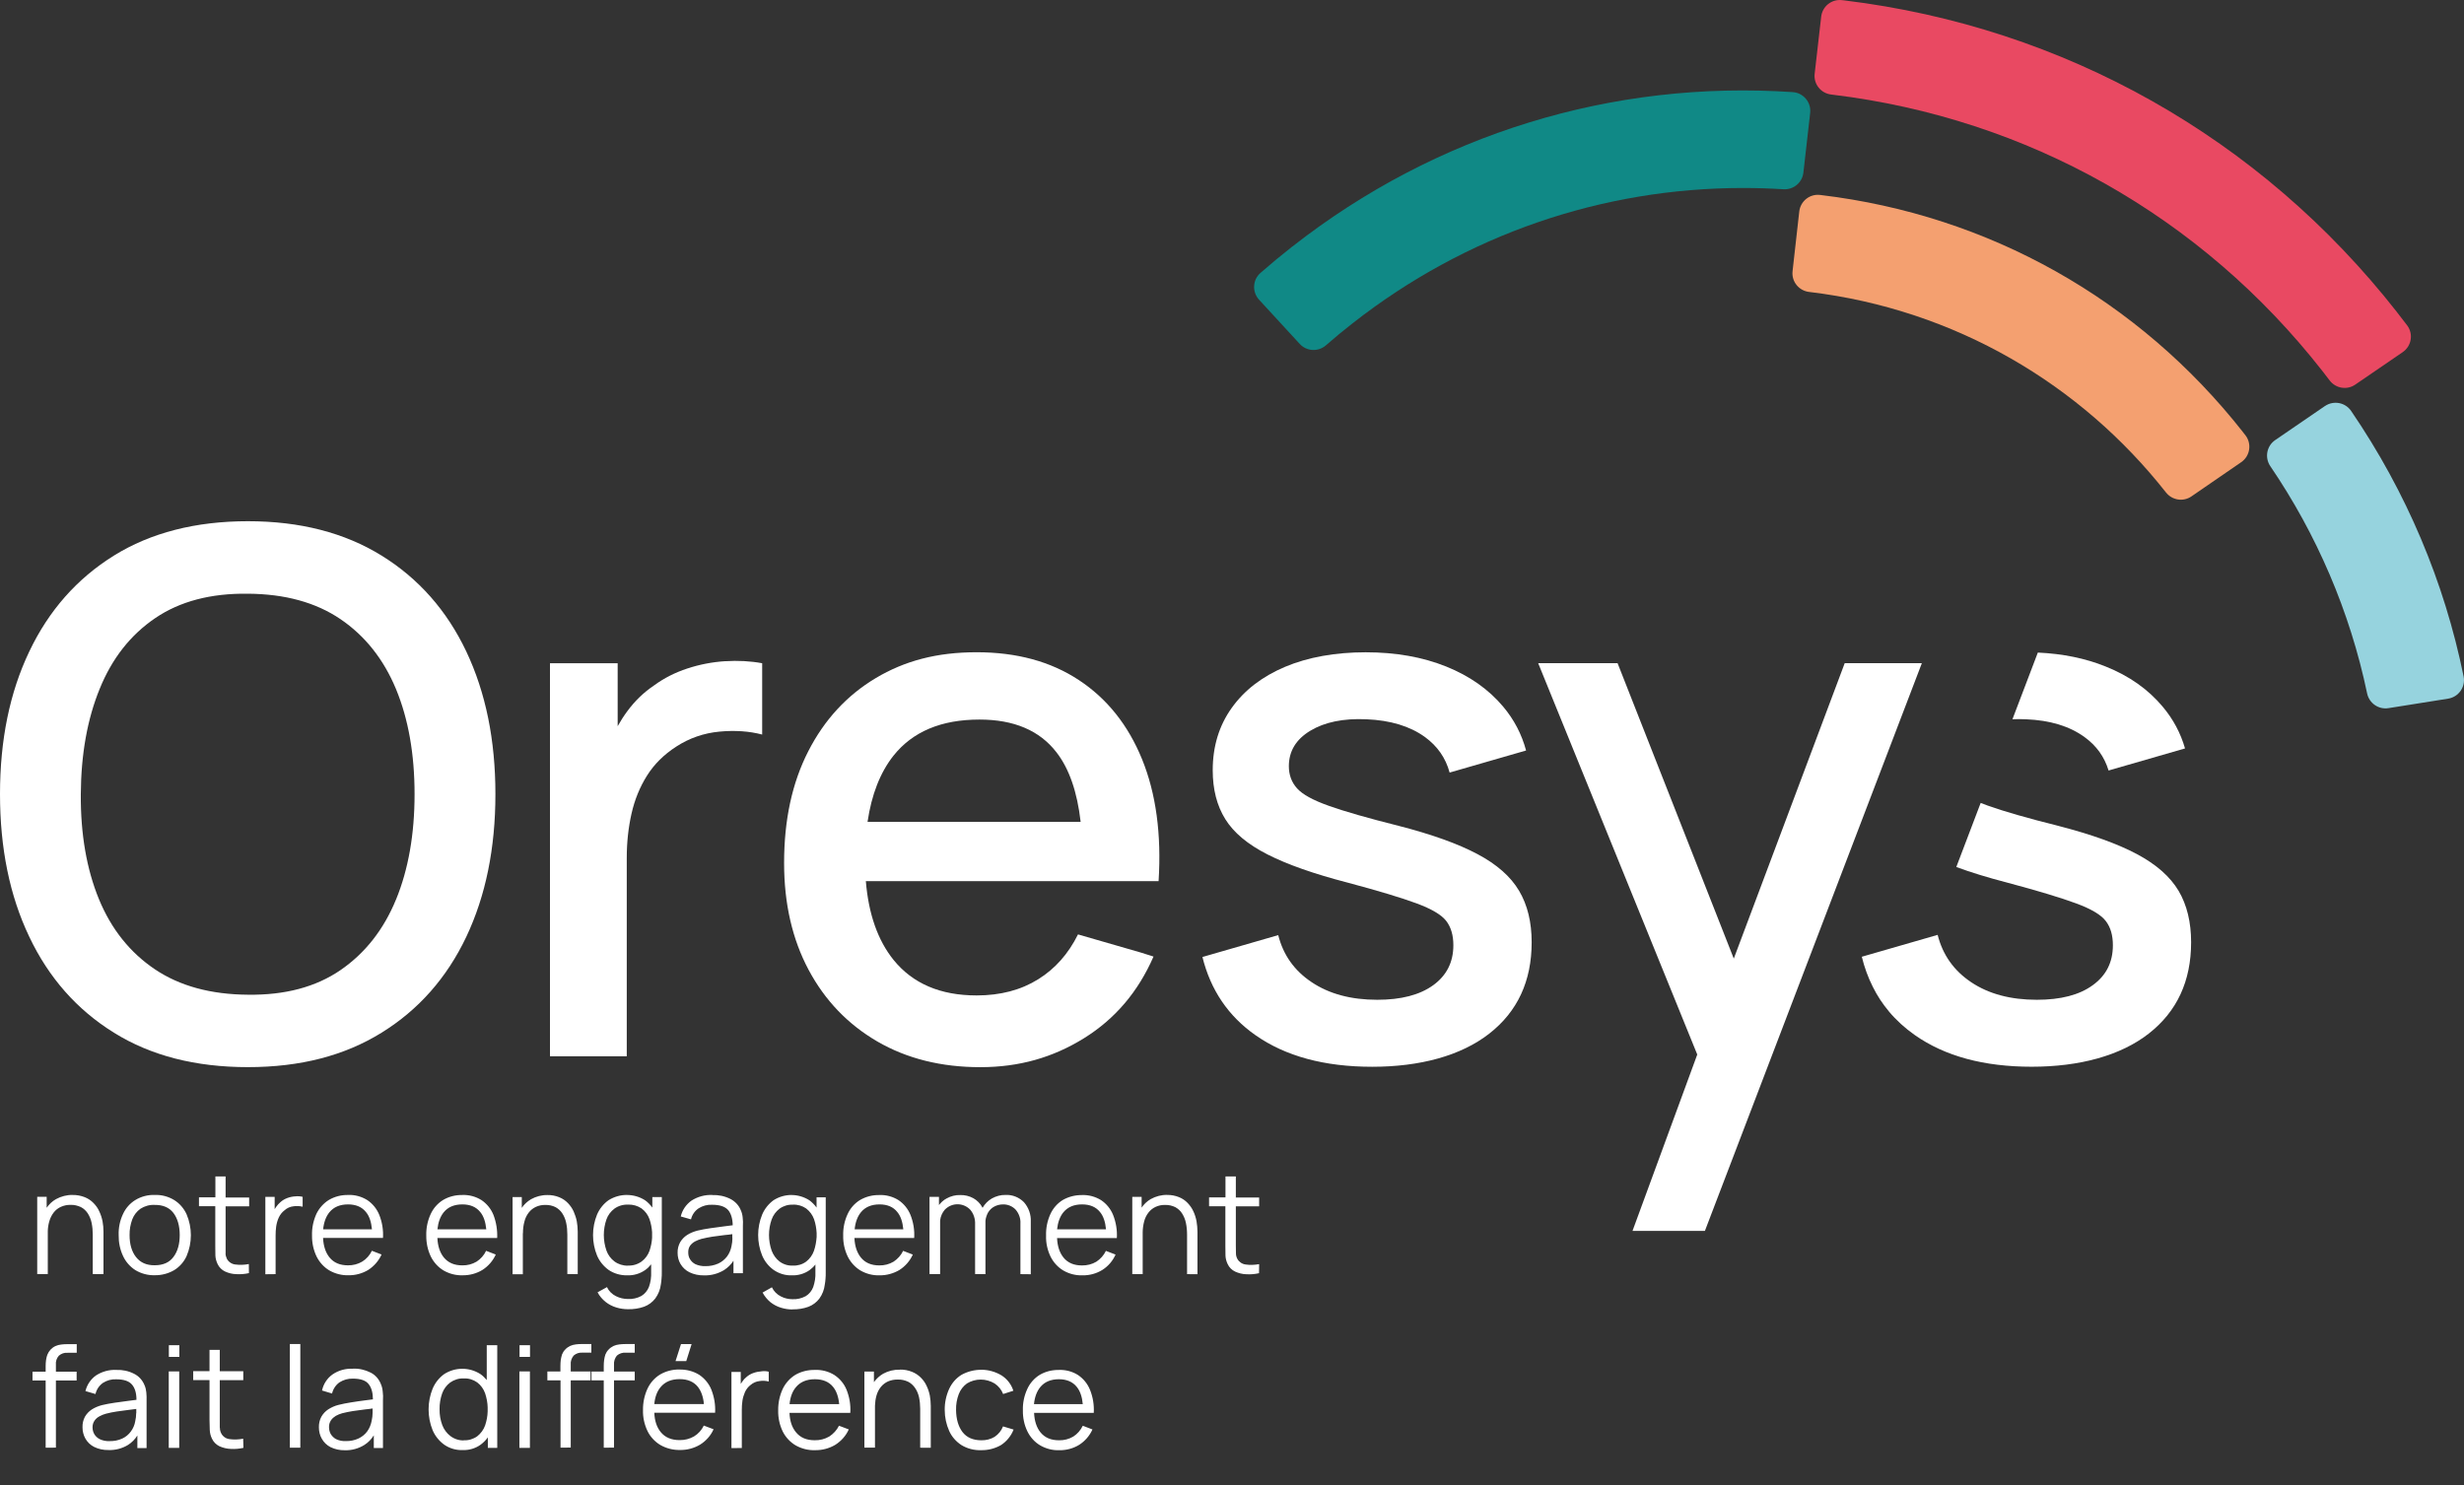 <svg width="68" height="41" viewBox="0 0 68 41" fill="none" xmlns="http://www.w3.org/2000/svg">
<rect x="0" y="0" width="68" height="41" fill="#333333" stroke="none"/>
<path d="M10.929 24.829C10.586 25.664 10.075 26.312 9.395 26.779C8.716 27.244 7.865 27.471 6.841 27.457C5.816 27.45 4.959 27.216 4.274 26.755C3.587 26.292 3.072 25.648 2.731 24.821C2.391 23.993 2.223 23.027 2.23 21.922C2.237 20.818 2.41 19.847 2.753 19.009C3.093 18.172 3.604 17.523 4.285 17.061C4.963 16.6 5.817 16.374 6.842 16.388C7.867 16.395 8.717 16.629 9.396 17.09C10.076 17.552 10.587 18.197 10.93 19.023C11.271 19.851 11.441 20.817 11.441 21.921C11.441 23.025 11.271 23.996 10.93 24.828L10.929 24.829ZM12.869 17.984C12.332 16.851 11.553 15.969 10.531 15.336C9.51 14.704 8.279 14.387 6.841 14.387C5.403 14.387 4.161 14.704 3.144 15.336C2.125 15.97 1.346 16.852 0.808 17.984C0.268 19.114 0 20.428 0 21.92C0 23.413 0.268 24.728 0.808 25.858C1.346 26.991 2.125 27.873 3.144 28.505C4.161 29.139 5.394 29.456 6.841 29.456C8.288 29.456 9.51 29.139 10.531 28.505C11.552 27.873 12.331 26.991 12.869 25.858C13.404 24.728 13.672 23.414 13.672 21.92C13.672 20.426 13.404 19.114 12.869 17.984Z" fill="white"/>
<path d="M20.009 18.251C19.654 18.274 19.308 18.341 18.97 18.452C18.631 18.563 18.325 18.718 18.05 18.92C17.769 19.108 17.521 19.347 17.307 19.638C17.211 19.768 17.125 19.904 17.046 20.045V18.307H15.178V29.156H17.297V23.681C17.297 23.252 17.341 22.845 17.428 22.46C17.515 22.075 17.657 21.726 17.855 21.411C18.052 21.096 18.322 20.828 18.663 20.608C19.025 20.373 19.422 20.236 19.853 20.195C20.285 20.155 20.679 20.182 21.034 20.276V18.307C20.706 18.247 20.364 18.229 20.009 18.252" fill="white"/>
<path d="M53.038 18.306L52.62 19.4L47.051 33.976H45.053L46.84 29.108L42.45 18.306H44.641L47.848 26.46L50.909 18.306H53.038Z" fill="white"/>
<path d="M55.908 19.854C56.573 19.88 57.111 20.043 57.527 20.345C57.856 20.583 58.077 20.891 58.191 21.268L60.301 20.659C60.178 20.232 59.973 19.849 59.685 19.507C59.284 19.027 58.76 18.657 58.109 18.397C57.552 18.172 56.929 18.044 56.239 18.013L55.538 19.854C55.656 19.848 55.779 19.848 55.908 19.854Z" fill="white"/>
<path d="M41.923 24.589C41.692 24.197 41.309 23.859 40.773 23.575C40.237 23.29 39.514 23.031 38.604 22.797C37.753 22.583 37.11 22.399 36.675 22.244C36.239 22.09 35.947 21.93 35.796 21.762C35.645 21.595 35.569 21.39 35.569 21.149C35.569 20.734 35.767 20.408 36.162 20.17C36.557 19.932 37.072 19.826 37.708 19.854C38.371 19.881 38.91 20.044 39.326 20.345C39.67 20.596 39.897 20.922 40.006 21.325L42.116 20.716C41.995 20.267 41.785 19.864 41.485 19.507C41.083 19.028 40.558 18.658 39.908 18.397C39.259 18.136 38.518 18.005 37.688 18.005C36.858 18.005 36.096 18.139 35.463 18.407C34.83 18.675 34.339 19.053 33.991 19.542C33.642 20.031 33.468 20.604 33.468 21.26C33.468 21.789 33.583 22.239 33.815 22.611C34.046 22.983 34.434 23.308 34.98 23.585C35.526 23.863 36.264 24.123 37.195 24.364C38.046 24.591 38.678 24.782 39.094 24.936C39.51 25.09 39.782 25.252 39.913 25.422C40.044 25.594 40.109 25.816 40.109 26.09C40.109 26.559 39.923 26.927 39.551 27.196C39.179 27.464 38.666 27.597 38.009 27.597C37.286 27.597 36.681 27.435 36.197 27.11C35.72 26.792 35.413 26.359 35.276 25.812L33.184 26.416C33.41 27.327 33.896 28.046 34.645 28.572C35.475 29.155 36.55 29.446 37.87 29.446C39.19 29.446 40.32 29.141 41.1 28.531C41.88 27.922 42.27 27.081 42.27 26.01C42.27 25.454 42.155 24.98 41.923 24.588" fill="white"/>
<path d="M60.123 24.589C59.89 24.198 59.508 23.86 58.972 23.575C58.437 23.29 57.714 23.031 56.803 22.796C55.953 22.583 55.309 22.398 54.875 22.243C54.87 22.241 54.865 22.239 54.86 22.238C54.79 22.213 54.724 22.188 54.662 22.163L54.614 22.288L53.989 23.932C54.396 24.082 54.865 24.226 55.398 24.364C56.248 24.591 56.88 24.782 57.295 24.936C57.712 25.089 57.984 25.252 58.114 25.423C58.246 25.595 58.31 25.816 58.31 26.092C58.31 26.561 58.125 26.928 57.752 27.196C57.382 27.465 56.868 27.597 56.211 27.597C55.487 27.597 54.883 27.436 54.398 27.111C53.919 26.79 53.613 26.355 53.474 25.805L51.381 26.409C51.454 26.706 51.555 26.982 51.684 27.238C51.806 27.484 51.954 27.71 52.128 27.916V27.918C52.332 28.162 52.571 28.379 52.844 28.571C53.675 29.154 54.75 29.445 56.069 29.445C57.388 29.445 58.519 29.14 59.299 28.531C60.08 27.921 60.469 27.08 60.469 26.009C60.469 25.453 60.354 24.981 60.123 24.588" fill="white"/>
<path d="M24.66 20.856C25.19 20.193 25.979 19.862 27.032 19.862C27.982 19.862 28.691 20.163 29.156 20.766C29.507 21.219 29.729 21.86 29.823 22.686H23.942C24.053 21.933 24.291 21.321 24.66 20.856ZM29.751 25.791C29.484 26.328 29.12 26.739 28.654 27.029C28.175 27.329 27.608 27.477 26.952 27.477C25.953 27.477 25.19 27.15 24.661 26.498C24.225 25.958 23.97 25.231 23.895 24.322H31.974C32.056 23.024 31.902 21.902 31.518 20.957C31.133 20.013 30.552 19.284 29.774 18.772C28.997 18.259 28.058 18.004 26.952 18.004C25.847 18.004 24.965 18.243 24.169 18.717C23.373 19.193 22.751 19.866 22.306 20.737C21.86 21.608 21.639 22.634 21.639 23.82C21.639 24.939 21.863 25.921 22.315 26.77C22.767 27.617 23.401 28.276 24.214 28.749C25.028 29.221 25.975 29.457 27.053 29.457C28.131 29.457 29.057 29.19 29.914 28.659C30.773 28.126 31.411 27.375 31.834 26.404L31.487 26.294L29.752 25.793L29.751 25.791Z" fill="white"/>
<path d="M66.149 8.614C62.38 3.803 56.965 0.749 50.899 0.011C50.878 0.008 50.856 0.007 50.834 0.004C50.549 -0.03 50.292 0.176 50.26 0.46L50.08 2.036C50.047 2.321 50.252 2.576 50.536 2.609C50.552 2.611 50.567 2.613 50.583 2.615C55.953 3.267 60.748 5.972 64.084 10.231C64.153 10.321 64.223 10.411 64.292 10.501C64.459 10.722 64.77 10.774 64.998 10.617L66.309 9.72C66.552 9.553 66.609 9.217 66.431 8.981C66.338 8.858 66.244 8.736 66.148 8.614" fill="#E94962"/>
<path d="M61.901 11.928C59.02 8.262 54.883 5.938 50.254 5.384C50.245 5.383 50.237 5.382 50.228 5.381C49.943 5.347 49.687 5.554 49.655 5.839L49.47 7.486C49.438 7.771 49.643 8.025 49.928 8.059C49.93 8.059 49.932 8.059 49.933 8.059C53.972 8.543 57.438 10.623 59.774 13.592C59.944 13.808 60.251 13.858 60.477 13.703L61.851 12.758C62.097 12.59 62.15 12.249 61.967 12.013C61.945 11.984 61.922 11.956 61.9 11.928" fill="#F4A070"/>
<path d="M5.944 32.473H6.226V33.055H6.876V33.299H6.226V34.595H6.224C6.224 34.649 6.24 34.701 6.262 34.749C6.308 34.832 6.391 34.89 6.488 34.903C6.614 34.92 6.741 34.916 6.867 34.891L6.87 35.142C6.754 35.168 6.639 35.177 6.52 35.17C6.413 35.168 6.308 35.142 6.211 35.097C6.121 35.055 6.047 34.981 6.005 34.891C5.97 34.817 5.947 34.736 5.944 34.657C5.941 34.576 5.941 34.486 5.941 34.384V33.294H5.491V33.05H5.944V32.474V32.473ZM33.82 32.473H34.106V33.055H34.749V33.299H34.106V34.376C34.106 34.463 34.106 34.537 34.109 34.595C34.109 34.649 34.122 34.701 34.148 34.749C34.193 34.832 34.277 34.89 34.37 34.903C34.496 34.923 34.623 34.916 34.749 34.894L34.746 35.144C34.63 35.17 34.515 35.18 34.396 35.173C34.289 35.171 34.184 35.144 34.087 35.1C33.997 35.058 33.923 34.985 33.881 34.894C33.845 34.82 33.823 34.74 33.82 34.659C33.817 34.578 33.817 34.488 33.817 34.386V33.296H33.367V33.051H33.82V32.472V32.473ZM27.75 32.984C27.939 32.974 28.122 33.048 28.258 33.184C28.387 33.332 28.457 33.524 28.447 33.721V35.173L28.161 35.17V33.775C28.171 33.634 28.119 33.492 28.026 33.386C27.936 33.293 27.81 33.242 27.682 33.245C27.602 33.245 27.521 33.264 27.451 33.299C27.373 33.337 27.309 33.398 27.264 33.476C27.229 33.544 27.203 33.621 27.196 33.697V35.17L26.91 35.167V33.79C26.916 33.646 26.871 33.501 26.774 33.389C26.581 33.192 26.269 33.192 26.076 33.389L26.073 33.392C26.003 33.475 25.957 33.578 25.945 33.688V35.167H25.652V33.038H25.913V33.263C25.971 33.189 26.041 33.124 26.125 33.08C26.241 33.016 26.369 32.983 26.501 32.987C26.627 32.984 26.749 33.013 26.861 33.074C26.964 33.132 27.051 33.218 27.109 33.325C27.112 33.332 27.116 33.334 27.116 33.341C27.177 33.232 27.267 33.142 27.373 33.081C27.489 33.017 27.617 32.981 27.75 32.984ZM32.209 32.984C32.322 32.981 32.435 33.004 32.538 33.045C32.628 33.081 32.708 33.135 32.776 33.206C32.84 33.274 32.895 33.35 32.934 33.437C32.975 33.524 33.004 33.617 33.021 33.71C33.037 33.807 33.047 33.903 33.047 34.002V35.172L32.76 35.17V34.083C32.76 33.973 32.751 33.864 32.728 33.755C32.709 33.662 32.673 33.575 32.622 33.494C32.577 33.421 32.51 33.363 32.435 33.321C32.348 33.279 32.252 33.257 32.155 33.26C32.062 33.257 31.972 33.276 31.888 33.315C31.815 33.35 31.747 33.402 31.696 33.469C31.64 33.54 31.599 33.624 31.576 33.713C31.55 33.813 31.535 33.919 31.535 34.022V35.17H31.248V33.038H31.506V33.334C31.57 33.238 31.657 33.157 31.756 33.099C31.895 33.022 32.053 32.98 32.209 32.983V32.984ZM21.842 32.986C22.013 32.986 22.184 33.035 22.335 33.13C22.413 33.188 22.48 33.256 22.535 33.333V33.05H22.788V35.124C22.788 35.185 22.788 35.246 22.782 35.297C22.779 35.352 22.772 35.404 22.762 35.458C22.746 35.599 22.695 35.731 22.611 35.847C22.534 35.947 22.428 36.027 22.309 36.072C22.168 36.123 22.02 36.145 21.869 36.142V36.145C21.762 36.145 21.657 36.129 21.553 36.097C21.447 36.065 21.351 36.014 21.264 35.946C21.174 35.872 21.101 35.781 21.045 35.679L21.303 35.533C21.354 35.643 21.441 35.73 21.548 35.784C21.647 35.836 21.757 35.862 21.869 35.862C21.998 35.868 22.122 35.839 22.236 35.778C22.332 35.72 22.403 35.63 22.442 35.528C22.487 35.396 22.51 35.258 22.503 35.116V34.904C22.458 34.962 22.403 35.014 22.342 35.059C22.201 35.159 22.027 35.21 21.854 35.203C21.673 35.21 21.5 35.155 21.352 35.055C21.211 34.953 21.101 34.817 21.034 34.657C20.886 34.294 20.886 33.888 21.034 33.525C21.101 33.367 21.211 33.229 21.349 33.129C21.5 33.033 21.672 32.985 21.843 32.985L21.842 32.986ZM2.004 32.985C2.12 32.982 2.232 33.005 2.339 33.046C2.429 33.082 2.512 33.136 2.58 33.207C2.647 33.275 2.702 33.351 2.74 33.438C2.782 33.525 2.811 33.618 2.83 33.711C2.847 33.804 2.856 33.901 2.856 34V35.17L2.56 35.168V34.081C2.56 33.971 2.551 33.862 2.528 33.753C2.509 33.66 2.473 33.573 2.422 33.492C2.373 33.419 2.31 33.358 2.232 33.319C2.142 33.277 2.045 33.255 1.95 33.258C1.857 33.255 1.763 33.275 1.679 33.313C1.602 33.348 1.535 33.4 1.483 33.467C1.428 33.538 1.386 33.622 1.361 33.711C1.335 33.798 1.322 33.888 1.319 33.978V35.168H1.027V33.036H1.288V33.338C1.355 33.242 1.441 33.158 1.545 33.1C1.686 33.023 1.844 32.981 2.005 32.984L2.004 32.985ZM15.107 32.987C15.219 32.984 15.332 33.006 15.435 33.048C15.525 33.084 15.605 33.138 15.673 33.209C15.737 33.276 15.792 33.353 15.831 33.44C15.869 33.527 15.901 33.62 15.918 33.713C15.934 33.803 15.944 33.9 15.944 33.999V35.17L15.657 35.167V34.08C15.657 33.97 15.648 33.861 15.625 33.755C15.606 33.662 15.571 33.575 15.519 33.494C15.473 33.421 15.407 33.363 15.332 33.321C15.245 33.279 15.149 33.257 15.052 33.26C14.962 33.257 14.869 33.276 14.785 33.315C14.712 33.35 14.644 33.402 14.593 33.469C14.538 33.54 14.496 33.624 14.474 33.714C14.444 33.82 14.432 33.93 14.432 34.039H14.429V35.174H14.146V33.042H14.4V33.341C14.464 33.245 14.551 33.164 14.654 33.103C14.792 33.026 14.95 32.984 15.107 32.987ZM19.656 32.987C19.83 32.98 20 33.016 20.155 33.093C20.287 33.161 20.39 33.271 20.444 33.405C20.473 33.469 20.49 33.537 20.496 33.608C20.505 33.685 20.508 33.762 20.502 33.842V35.144H20.242V34.8C20.174 34.906 20.084 34.992 19.979 35.06C19.811 35.16 19.619 35.211 19.426 35.204C19.288 35.207 19.149 35.178 19.024 35.117C18.922 35.066 18.838 34.986 18.78 34.889C18.725 34.796 18.7 34.69 18.7 34.58C18.697 34.478 18.722 34.378 18.771 34.288C18.819 34.208 18.883 34.14 18.963 34.089C19.05 34.033 19.146 33.996 19.246 33.969C19.355 33.943 19.474 33.921 19.606 33.902C19.738 33.882 19.866 33.866 19.992 33.85C20.076 33.841 20.15 33.831 20.221 33.821C20.218 33.638 20.175 33.5 20.099 33.406C20.012 33.304 19.863 33.255 19.652 33.255C19.52 33.248 19.391 33.284 19.282 33.352C19.175 33.423 19.099 33.532 19.07 33.658L18.787 33.578C18.829 33.4 18.935 33.246 19.084 33.14C19.254 33.031 19.456 32.976 19.659 32.985L19.656 32.987ZM17.3 32.985C17.474 32.985 17.648 33.033 17.801 33.13C17.878 33.184 17.945 33.256 18.003 33.333V33.043H18.264V35.117C18.264 35.178 18.264 35.239 18.257 35.291C18.254 35.349 18.247 35.4 18.238 35.454C18.221 35.595 18.167 35.727 18.083 35.843C18.005 35.943 17.9 36.023 17.777 36.068C17.636 36.119 17.481 36.141 17.33 36.138C17.22 36.138 17.111 36.122 17.008 36.09C16.902 36.058 16.802 36.007 16.716 35.939C16.623 35.865 16.546 35.775 16.491 35.672L16.751 35.528C16.802 35.637 16.889 35.724 16.999 35.778C17.101 35.83 17.215 35.856 17.327 35.856C17.456 35.863 17.587 35.834 17.699 35.773C17.796 35.715 17.87 35.624 17.909 35.522C17.957 35.39 17.976 35.249 17.97 35.111V34.899C17.921 34.96 17.867 35.015 17.802 35.059C17.658 35.159 17.484 35.21 17.306 35.203C17.127 35.206 16.946 35.155 16.798 35.055C16.657 34.953 16.545 34.817 16.477 34.657C16.329 34.294 16.329 33.888 16.477 33.525C16.545 33.367 16.654 33.229 16.795 33.129C16.948 33.033 17.123 32.984 17.297 32.984L17.3 32.985ZM4.269 32.984C4.458 32.977 4.645 33.026 4.809 33.126C4.957 33.218 5.076 33.357 5.149 33.517C5.307 33.887 5.307 34.305 5.149 34.672C5.076 34.833 4.957 34.968 4.805 35.061C4.644 35.154 4.461 35.203 4.271 35.2C4.082 35.206 3.895 35.155 3.734 35.058C3.586 34.962 3.467 34.827 3.394 34.666C3.31 34.486 3.272 34.29 3.275 34.09C3.268 33.891 3.309 33.692 3.394 33.512C3.467 33.351 3.586 33.215 3.737 33.123C3.898 33.026 4.081 32.978 4.268 32.984H4.269ZM9.605 32.984C9.792 32.977 9.975 33.026 10.136 33.126C10.284 33.225 10.399 33.367 10.467 33.534C10.547 33.736 10.583 33.955 10.569 34.171H8.916C8.926 34.399 8.987 34.576 9.093 34.708C9.212 34.856 9.383 34.927 9.604 34.927C9.74 34.929 9.877 34.895 9.996 34.824C10.112 34.753 10.205 34.647 10.263 34.525L10.53 34.628C10.453 34.801 10.324 34.949 10.164 35.053C9.999 35.152 9.813 35.203 9.621 35.201C9.434 35.207 9.248 35.159 9.087 35.066C8.936 34.976 8.815 34.84 8.737 34.684C8.65 34.504 8.608 34.304 8.611 34.105C8.604 33.899 8.647 33.697 8.73 33.51C8.808 33.349 8.927 33.214 9.078 33.121C9.238 33.028 9.418 32.982 9.605 32.985V32.984ZM12.757 32.985C12.943 32.978 13.129 33.027 13.287 33.126C13.435 33.226 13.55 33.367 13.618 33.535C13.695 33.737 13.73 33.953 13.721 34.172H12.071C12.081 34.4 12.142 34.577 12.248 34.709C12.37 34.857 12.538 34.928 12.759 34.928C12.898 34.931 13.032 34.896 13.152 34.825C13.264 34.754 13.358 34.648 13.415 34.526L13.682 34.629C13.604 34.802 13.476 34.95 13.315 35.053C13.152 35.153 12.962 35.204 12.768 35.202C12.581 35.208 12.399 35.16 12.238 35.067C12.09 34.977 11.968 34.842 11.89 34.685C11.803 34.505 11.762 34.305 11.764 34.106C11.758 33.9 11.8 33.697 11.886 33.511C11.96 33.35 12.079 33.215 12.23 33.122C12.388 33.029 12.571 32.983 12.755 32.986L12.757 32.985ZM24.265 32.986C24.452 32.979 24.638 33.028 24.796 33.127C24.944 33.227 25.059 33.368 25.127 33.536C25.207 33.738 25.243 33.957 25.229 34.173H23.58C23.59 34.401 23.651 34.578 23.757 34.71C23.876 34.858 24.047 34.929 24.268 34.929C24.407 34.931 24.541 34.897 24.66 34.826C24.773 34.752 24.866 34.649 24.924 34.527L25.191 34.63C25.113 34.803 24.985 34.951 24.824 35.054C24.656 35.154 24.467 35.205 24.274 35.203C24.087 35.209 23.904 35.161 23.744 35.068C23.596 34.978 23.474 34.842 23.396 34.686C23.309 34.506 23.265 34.306 23.27 34.107C23.264 33.901 23.306 33.698 23.392 33.512C23.466 33.351 23.585 33.215 23.736 33.123C23.897 33.03 24.079 32.984 24.263 32.987L24.265 32.986ZM29.858 32.987C30.044 32.98 30.227 33.029 30.388 33.128C30.536 33.228 30.651 33.369 30.719 33.537C30.799 33.739 30.835 33.958 30.822 34.174H29.172C29.182 34.402 29.243 34.579 29.349 34.711C29.468 34.859 29.639 34.93 29.86 34.93C29.999 34.932 30.137 34.898 30.256 34.827C30.369 34.753 30.462 34.65 30.52 34.528L30.787 34.63C30.709 34.804 30.584 34.952 30.42 35.055C30.256 35.155 30.07 35.206 29.877 35.203C29.69 35.21 29.504 35.162 29.344 35.069C29.193 34.979 29.071 34.843 28.993 34.687C28.906 34.507 28.862 34.307 28.869 34.108C28.862 33.902 28.903 33.699 28.988 33.513C29.061 33.352 29.18 33.216 29.331 33.123C29.492 33.031 29.675 32.985 29.859 32.988L29.858 32.987ZM8.15 33.024C8.217 33.014 8.285 33.021 8.352 33.036V33.309C8.269 33.29 8.184 33.283 8.101 33.297C8.008 33.306 7.921 33.345 7.851 33.409C7.783 33.46 7.729 33.531 7.693 33.608C7.658 33.686 7.635 33.766 7.622 33.852C7.61 33.936 7.606 34.023 7.606 34.106V35.17L7.323 35.173V33.038H7.58V33.376C7.593 33.354 7.607 33.332 7.622 33.312C7.654 33.264 7.697 33.219 7.741 33.181C7.795 33.132 7.863 33.093 7.931 33.068C8.002 33.042 8.075 33.027 8.15 33.023V33.024ZM9.606 33.245C9.381 33.245 9.207 33.318 9.088 33.466C8.995 33.582 8.937 33.739 8.918 33.933H10.265C10.246 33.727 10.192 33.566 10.098 33.454C9.986 33.315 9.821 33.245 9.606 33.245ZM12.761 33.245C12.535 33.245 12.362 33.318 12.243 33.466C12.15 33.582 12.092 33.739 12.072 33.933H13.42C13.4 33.727 13.346 33.566 13.252 33.454C13.14 33.315 12.975 33.245 12.761 33.245ZM24.274 33.245C24.049 33.245 23.875 33.318 23.756 33.466C23.663 33.582 23.605 33.739 23.586 33.933H24.929C24.91 33.727 24.856 33.566 24.762 33.454C24.652 33.315 24.489 33.245 24.273 33.245H24.274ZM29.864 33.245C29.636 33.245 29.466 33.318 29.344 33.466C29.251 33.582 29.193 33.739 29.173 33.933H30.523C30.504 33.727 30.45 33.566 30.356 33.454C30.244 33.315 30.079 33.245 29.864 33.245ZM17.337 33.251C17.202 33.245 17.067 33.283 16.958 33.361C16.855 33.438 16.778 33.541 16.736 33.66C16.64 33.937 16.64 34.239 16.736 34.518C16.778 34.637 16.855 34.743 16.958 34.82C17.064 34.898 17.196 34.939 17.328 34.936L17.331 34.933C17.462 34.94 17.594 34.901 17.703 34.824C17.806 34.747 17.883 34.644 17.925 34.525C17.964 34.409 17.989 34.287 17.996 34.168C17.998 34.117 17.998 34.065 17.996 34.013C17.989 33.891 17.964 33.768 17.925 33.653C17.883 33.534 17.806 33.431 17.706 33.357C17.597 33.283 17.468 33.247 17.337 33.25L17.337 33.251ZM21.886 33.253C21.751 33.246 21.623 33.285 21.514 33.363C21.414 33.44 21.337 33.543 21.295 33.662C21.198 33.938 21.198 34.24 21.295 34.52C21.34 34.639 21.414 34.745 21.514 34.822C21.62 34.9 21.749 34.941 21.881 34.934C22.009 34.941 22.141 34.903 22.247 34.825C22.347 34.748 22.421 34.645 22.463 34.526C22.505 34.404 22.527 34.275 22.537 34.144V34.034C22.53 33.906 22.508 33.777 22.466 33.655C22.424 33.539 22.35 33.436 22.25 33.359C22.144 33.285 22.016 33.246 21.887 33.252L21.886 33.253ZM4.265 33.259C4.126 33.252 3.992 33.291 3.876 33.365C3.773 33.439 3.696 33.539 3.65 33.658C3.599 33.796 3.573 33.944 3.576 34.091C3.576 34.345 3.635 34.548 3.754 34.699C3.873 34.85 4.043 34.928 4.269 34.925C4.503 34.925 4.677 34.847 4.789 34.693C4.905 34.538 4.96 34.336 4.96 34.089C4.96 33.841 4.901 33.632 4.786 33.481C4.67 33.33 4.497 33.256 4.266 33.259H4.265ZM20.21 34.066C20.146 34.076 20.075 34.086 20.001 34.091C19.885 34.104 19.773 34.12 19.66 34.136C19.558 34.152 19.458 34.172 19.358 34.197C19.297 34.213 19.236 34.239 19.181 34.267C19.126 34.297 19.079 34.338 19.043 34.387C19.007 34.441 18.991 34.508 18.994 34.573C18.994 34.638 19.007 34.699 19.04 34.753C19.076 34.814 19.127 34.863 19.191 34.895C19.274 34.933 19.371 34.953 19.464 34.949C19.59 34.952 19.709 34.927 19.821 34.878C19.918 34.833 20.001 34.766 20.065 34.682C20.126 34.599 20.168 34.502 20.187 34.399C20.203 34.326 20.213 34.251 20.213 34.178H20.21V34.065V34.066ZM7.999 37.099H8.288V39.961H7.999V37.099ZM16.053 37.099H16.32V37.337H16.073C15.985 37.33 15.899 37.359 15.832 37.417C15.773 37.488 15.742 37.578 15.751 37.668V37.857H16.298V38.101H15.751V39.957L15.469 39.959V38.101H15.106V37.857H15.466V37.703C15.466 37.648 15.469 37.594 15.475 37.543C15.482 37.492 15.495 37.44 15.51 37.388C15.53 37.337 15.559 37.291 15.597 37.253C15.636 37.209 15.684 37.176 15.736 37.151C15.787 37.129 15.838 37.115 15.893 37.109C15.949 37.102 16 37.099 16.054 37.099L16.053 37.099ZM17.25 37.099H17.517V37.338H17.27C17.18 37.331 17.093 37.36 17.025 37.418C16.967 37.489 16.938 37.579 16.945 37.669V37.858H17.517V38.102H16.945V39.958L16.662 39.961V38.102H16.324V37.858H16.662V37.704C16.662 37.649 16.665 37.595 16.672 37.544C16.678 37.492 16.691 37.441 16.707 37.389C16.727 37.338 16.756 37.292 16.794 37.254C16.833 37.21 16.882 37.177 16.933 37.152C16.984 37.13 17.035 37.116 17.091 37.11C17.145 37.103 17.197 37.1 17.251 37.1L17.25 37.099ZM18.795 37.1H19.087L18.939 37.57H18.643L18.794 37.1H18.795ZM1.851 37.103H2.118V37.341H1.867C1.777 37.332 1.69 37.364 1.623 37.422C1.562 37.492 1.533 37.582 1.543 37.672V37.862H2.115V38.106H1.543V39.959L1.26 39.961V38.106H0.897V37.862H1.26V37.707C1.26 37.652 1.263 37.598 1.27 37.547C1.277 37.495 1.289 37.444 1.306 37.396C1.348 37.289 1.428 37.203 1.531 37.155C1.583 37.132 1.634 37.119 1.689 37.113C1.744 37.106 1.799 37.103 1.853 37.103H1.851ZM4.66 37.132H4.949V37.454H4.66V37.132ZM13.434 37.132H13.723V39.965H13.463V39.676C13.408 39.753 13.341 39.82 13.264 39.878C13.12 39.981 12.945 40.033 12.768 40.026C12.588 40.033 12.408 39.981 12.26 39.878C12.119 39.776 12.007 39.637 11.939 39.477C11.791 39.11 11.791 38.698 11.939 38.332C12.007 38.171 12.116 38.032 12.257 37.93C12.562 37.733 12.955 37.733 13.26 37.93C13.324 37.974 13.382 38.032 13.433 38.093V37.132H13.434ZM14.338 37.132H14.627V37.454H14.338V37.132ZM5.782 37.261H6.065V37.85H6.714V38.097H6.065V39.409H6.068C6.068 39.464 6.08 39.518 6.106 39.566C6.152 39.654 6.235 39.711 6.332 39.724C6.458 39.741 6.586 39.737 6.711 39.712L6.718 39.965C6.602 39.991 6.487 40.001 6.368 39.994C6.261 39.991 6.156 39.965 6.056 39.921C5.966 39.876 5.893 39.805 5.85 39.712C5.814 39.638 5.792 39.554 5.789 39.471C5.786 39.39 5.782 39.3 5.782 39.194V38.094H5.332V37.847H5.782V37.261ZM9.74 37.779C9.91 37.772 10.078 37.811 10.229 37.888C10.357 37.952 10.457 38.065 10.511 38.204C10.54 38.269 10.556 38.338 10.562 38.41C10.572 38.487 10.575 38.565 10.569 38.648V39.969H10.316V39.619C10.251 39.725 10.165 39.815 10.058 39.883C9.895 39.986 9.705 40.037 9.515 40.031C9.381 40.034 9.242 40.005 9.119 39.944C9.02 39.893 8.936 39.812 8.881 39.713C8.827 39.62 8.801 39.51 8.801 39.401C8.798 39.298 8.82 39.195 8.869 39.105C8.917 39.022 8.981 38.954 9.058 38.903C9.146 38.847 9.238 38.806 9.335 38.781C9.442 38.755 9.561 38.729 9.688 38.71C9.82 38.688 9.946 38.671 10.068 38.655C10.151 38.645 10.226 38.636 10.292 38.626C10.29 38.439 10.251 38.302 10.173 38.205C10.093 38.102 9.945 38.054 9.736 38.054C9.607 38.051 9.482 38.086 9.373 38.154C9.267 38.227 9.193 38.34 9.164 38.465L8.887 38.382C8.926 38.202 9.028 38.044 9.176 37.939C9.34 37.826 9.539 37.771 9.739 37.781L9.74 37.779ZM18.754 37.803C18.947 37.8 19.134 37.849 19.294 37.947C19.445 38.047 19.564 38.191 19.632 38.359C19.71 38.561 19.748 38.777 19.735 38.995H18.057C18.066 39.221 18.127 39.401 18.237 39.533C18.356 39.677 18.529 39.751 18.754 39.751C18.893 39.754 19.031 39.719 19.153 39.649C19.272 39.578 19.365 39.472 19.423 39.35L19.693 39.452C19.616 39.626 19.484 39.774 19.321 39.876C19.153 39.976 18.96 40.027 18.764 40.024C18.574 40.027 18.388 39.98 18.224 39.886C18.073 39.796 17.947 39.66 17.871 39.504C17.784 39.324 17.739 39.121 17.745 38.922C17.742 38.72 17.784 38.514 17.871 38.327C17.948 38.166 18.067 38.031 18.221 37.938C18.382 37.845 18.569 37.799 18.754 37.802V37.803ZM24.834 37.805C24.951 37.802 25.063 37.824 25.169 37.866C25.259 37.902 25.343 37.956 25.41 38.024C25.478 38.092 25.532 38.165 25.571 38.252C25.613 38.339 25.642 38.429 25.661 38.522C25.677 38.615 25.687 38.712 25.687 38.809V39.963L25.395 39.961V38.89C25.395 38.781 25.385 38.674 25.363 38.569C25.343 38.479 25.308 38.389 25.253 38.311C25.205 38.241 25.141 38.18 25.064 38.141C24.974 38.099 24.877 38.076 24.777 38.08C24.684 38.077 24.59 38.096 24.507 38.131C24.43 38.167 24.363 38.218 24.311 38.282C24.253 38.353 24.214 38.433 24.189 38.52C24.163 38.613 24.15 38.707 24.147 38.8V39.958H23.855V37.858H24.118V38.151C24.186 38.058 24.272 37.977 24.372 37.919C24.513 37.842 24.671 37.803 24.834 37.807V37.805ZM27.09 37.809C27.28 37.811 27.47 37.863 27.638 37.964C27.796 38.063 27.911 38.215 27.966 38.389L27.684 38.479C27.638 38.36 27.555 38.257 27.446 38.186C27.21 38.045 26.918 38.045 26.687 38.186C26.584 38.26 26.504 38.364 26.459 38.483C26.407 38.621 26.381 38.769 26.385 38.92C26.388 39.171 26.446 39.373 26.562 39.528C26.678 39.679 26.852 39.756 27.08 39.756C27.212 39.759 27.34 39.727 27.45 39.66C27.556 39.589 27.636 39.489 27.681 39.373L27.973 39.46C27.905 39.633 27.784 39.785 27.626 39.888C27.458 39.985 27.269 40.032 27.079 40.029C26.886 40.036 26.697 39.988 26.532 39.888C26.384 39.791 26.265 39.657 26.194 39.496C26.114 39.316 26.072 39.119 26.072 38.92C26.069 38.721 26.111 38.521 26.194 38.338C26.268 38.178 26.384 38.042 26.535 37.949C26.707 37.854 26.898 37.808 27.089 37.81L27.09 37.809ZM3.212 37.814C3.382 37.807 3.549 37.843 3.7 37.92C3.832 37.985 3.932 38.097 3.987 38.232C4.016 38.296 4.031 38.364 4.038 38.434C4.045 38.512 4.048 38.588 4.045 38.666V39.971H3.791V39.624C3.727 39.726 3.64 39.816 3.534 39.884C3.37 39.984 3.184 40.032 2.994 40.025C2.855 40.028 2.717 39.999 2.595 39.938C2.495 39.887 2.412 39.807 2.357 39.71C2.303 39.613 2.277 39.508 2.277 39.398C2.274 39.295 2.296 39.196 2.344 39.106C2.39 39.026 2.454 38.958 2.531 38.907C2.618 38.851 2.711 38.814 2.808 38.787C2.914 38.761 3.034 38.739 3.161 38.72C3.29 38.7 3.415 38.685 3.541 38.668C3.621 38.659 3.698 38.649 3.766 38.639C3.766 38.456 3.725 38.318 3.647 38.224C3.564 38.121 3.416 38.073 3.207 38.073C3.078 38.066 2.953 38.102 2.844 38.17C2.737 38.245 2.664 38.353 2.635 38.479L2.358 38.398C2.4 38.225 2.503 38.07 2.647 37.968C2.815 37.858 3.014 37.804 3.214 37.813L3.212 37.814ZM22.485 37.813C22.678 37.806 22.865 37.854 23.026 37.954C23.177 38.054 23.296 38.195 23.363 38.362C23.444 38.565 23.48 38.781 23.466 38.999H21.788C21.797 39.228 21.858 39.404 21.968 39.536C22.09 39.685 22.26 39.755 22.485 39.755C22.624 39.758 22.762 39.723 22.884 39.653C23 39.578 23.093 39.476 23.154 39.354L23.424 39.456C23.347 39.63 23.215 39.778 23.052 39.881C22.884 39.981 22.692 40.032 22.495 40.029C22.305 40.036 22.119 39.988 21.955 39.895C21.804 39.805 21.678 39.669 21.601 39.512C21.514 39.332 21.472 39.133 21.476 38.934C21.473 38.727 21.515 38.525 21.601 38.338C21.678 38.178 21.8 38.042 21.951 37.949C22.112 37.856 22.299 37.811 22.485 37.814L22.485 37.813ZM29.221 37.814C29.408 37.807 29.593 37.855 29.751 37.955C29.899 38.055 30.014 38.196 30.082 38.364C30.163 38.566 30.198 38.785 30.185 39H28.538C28.548 39.229 28.609 39.405 28.715 39.538C28.837 39.686 29.005 39.756 29.227 39.756C29.365 39.759 29.5 39.724 29.619 39.654C29.731 39.583 29.824 39.477 29.882 39.355L30.149 39.457C30.072 39.63 29.943 39.779 29.782 39.882C29.619 39.982 29.428 40.033 29.235 40.03C29.049 40.037 28.866 39.989 28.705 39.896C28.554 39.806 28.432 39.67 28.355 39.513C28.267 39.333 28.226 39.134 28.229 38.934C28.222 38.728 28.265 38.526 28.351 38.339C28.424 38.179 28.543 38.043 28.694 37.95C28.852 37.857 29.035 37.812 29.218 37.815L29.221 37.814ZM21.012 37.853C21.08 37.841 21.148 37.847 21.215 37.863V38.133C21.131 38.114 21.047 38.107 20.964 38.121C20.871 38.13 20.784 38.169 20.713 38.23C20.646 38.281 20.594 38.349 20.559 38.426C20.525 38.504 20.501 38.584 20.489 38.667C20.476 38.751 20.472 38.835 20.472 38.918V39.969L20.186 39.972V37.869H20.443V38.2C20.456 38.178 20.469 38.158 20.485 38.136C20.517 38.088 20.558 38.043 20.604 38.007C20.659 37.959 20.726 37.92 20.794 37.898C20.864 37.872 20.938 37.859 21.012 37.853ZM4.657 37.856H4.946V39.965H4.657V37.856ZM14.334 37.856H14.624V39.965H14.334V37.856ZM12.8 38.049C12.666 38.042 12.533 38.085 12.424 38.161C12.321 38.239 12.244 38.344 12.202 38.463C12.154 38.602 12.128 38.75 12.131 38.898C12.128 39.049 12.154 39.197 12.205 39.335C12.25 39.454 12.327 39.56 12.427 39.637C12.536 39.72 12.665 39.763 12.799 39.759L12.796 39.756C12.928 39.763 13.059 39.724 13.169 39.647C13.269 39.569 13.346 39.464 13.388 39.345C13.429 39.223 13.455 39.091 13.458 38.959V38.846C13.455 38.715 13.429 38.586 13.388 38.46C13.346 38.341 13.271 38.235 13.169 38.158C13.059 38.081 12.931 38.042 12.799 38.049H12.8ZM18.757 38.068C18.526 38.068 18.352 38.142 18.23 38.29C18.133 38.406 18.076 38.56 18.057 38.756H19.426C19.407 38.55 19.349 38.394 19.256 38.277C19.143 38.139 18.976 38.068 18.757 38.068ZM22.49 38.071C22.259 38.071 22.085 38.145 21.963 38.293C21.866 38.409 21.809 38.566 21.79 38.759H23.159C23.14 38.553 23.082 38.392 22.989 38.28C22.877 38.142 22.709 38.071 22.49 38.071ZM29.223 38.071C28.997 38.071 28.824 38.145 28.705 38.293C28.612 38.409 28.554 38.566 28.535 38.759H29.882C29.863 38.553 29.807 38.392 29.714 38.28C29.602 38.142 29.438 38.071 29.223 38.071ZM10.282 38.878C10.218 38.888 10.146 38.898 10.076 38.904C9.963 38.917 9.85 38.934 9.742 38.949C9.642 38.965 9.542 38.985 9.443 39.01C9.382 39.026 9.324 39.052 9.269 39.081C9.218 39.113 9.17 39.151 9.135 39.203C9.096 39.261 9.077 39.328 9.08 39.395C9.08 39.459 9.096 39.524 9.124 39.578C9.16 39.639 9.211 39.69 9.272 39.723C9.359 39.765 9.455 39.784 9.549 39.778C9.671 39.78 9.79 39.755 9.899 39.704C9.992 39.658 10.077 39.592 10.138 39.505C10.198 39.421 10.237 39.322 10.257 39.218C10.273 39.145 10.283 39.07 10.283 38.993V38.877L10.282 38.878ZM3.761 38.891C3.697 38.901 3.626 38.91 3.555 38.917C3.443 38.93 3.33 38.946 3.22 38.962C3.121 38.978 3.021 38.996 2.921 39.023C2.86 39.039 2.802 39.064 2.748 39.093C2.693 39.122 2.645 39.161 2.61 39.212C2.571 39.267 2.552 39.334 2.554 39.402C2.554 39.467 2.571 39.528 2.6 39.582C2.635 39.643 2.687 39.691 2.748 39.723C2.835 39.765 2.928 39.784 3.025 39.779C3.147 39.781 3.266 39.759 3.375 39.708C3.468 39.666 3.552 39.596 3.613 39.511C3.674 39.428 3.716 39.331 3.732 39.229C3.749 39.158 3.758 39.081 3.758 39.007H3.761V38.891Z" fill="white"/>
<path d="M64.163 11.207L62.789 12.148C62.553 12.31 62.494 12.633 62.656 12.87C63.932 14.746 64.851 16.871 65.326 19.139C65.383 19.41 65.64 19.59 65.914 19.547L67.562 19.285C67.853 19.239 68.047 18.96 67.989 18.672C67.46 16.066 66.413 13.582 64.885 11.343C64.723 11.107 64.4 11.047 64.163 11.208" fill="#96D3DE"/>
<path d="M35.669 6.801C35.367 7.038 35.073 7.282 34.786 7.533C34.567 7.724 34.551 8.059 34.747 8.273L35.869 9.493C36.06 9.701 36.381 9.717 36.593 9.531C36.832 9.322 37.078 9.119 37.33 8.922C40.446 6.481 44.208 5.189 48.105 5.189C48.474 5.189 48.846 5.201 49.218 5.224C49.495 5.242 49.737 5.041 49.769 4.766L49.956 3.119C49.989 2.826 49.771 2.563 49.477 2.543C44.496 2.206 39.629 3.7 35.669 6.803" fill="#108986"/>
</svg>

